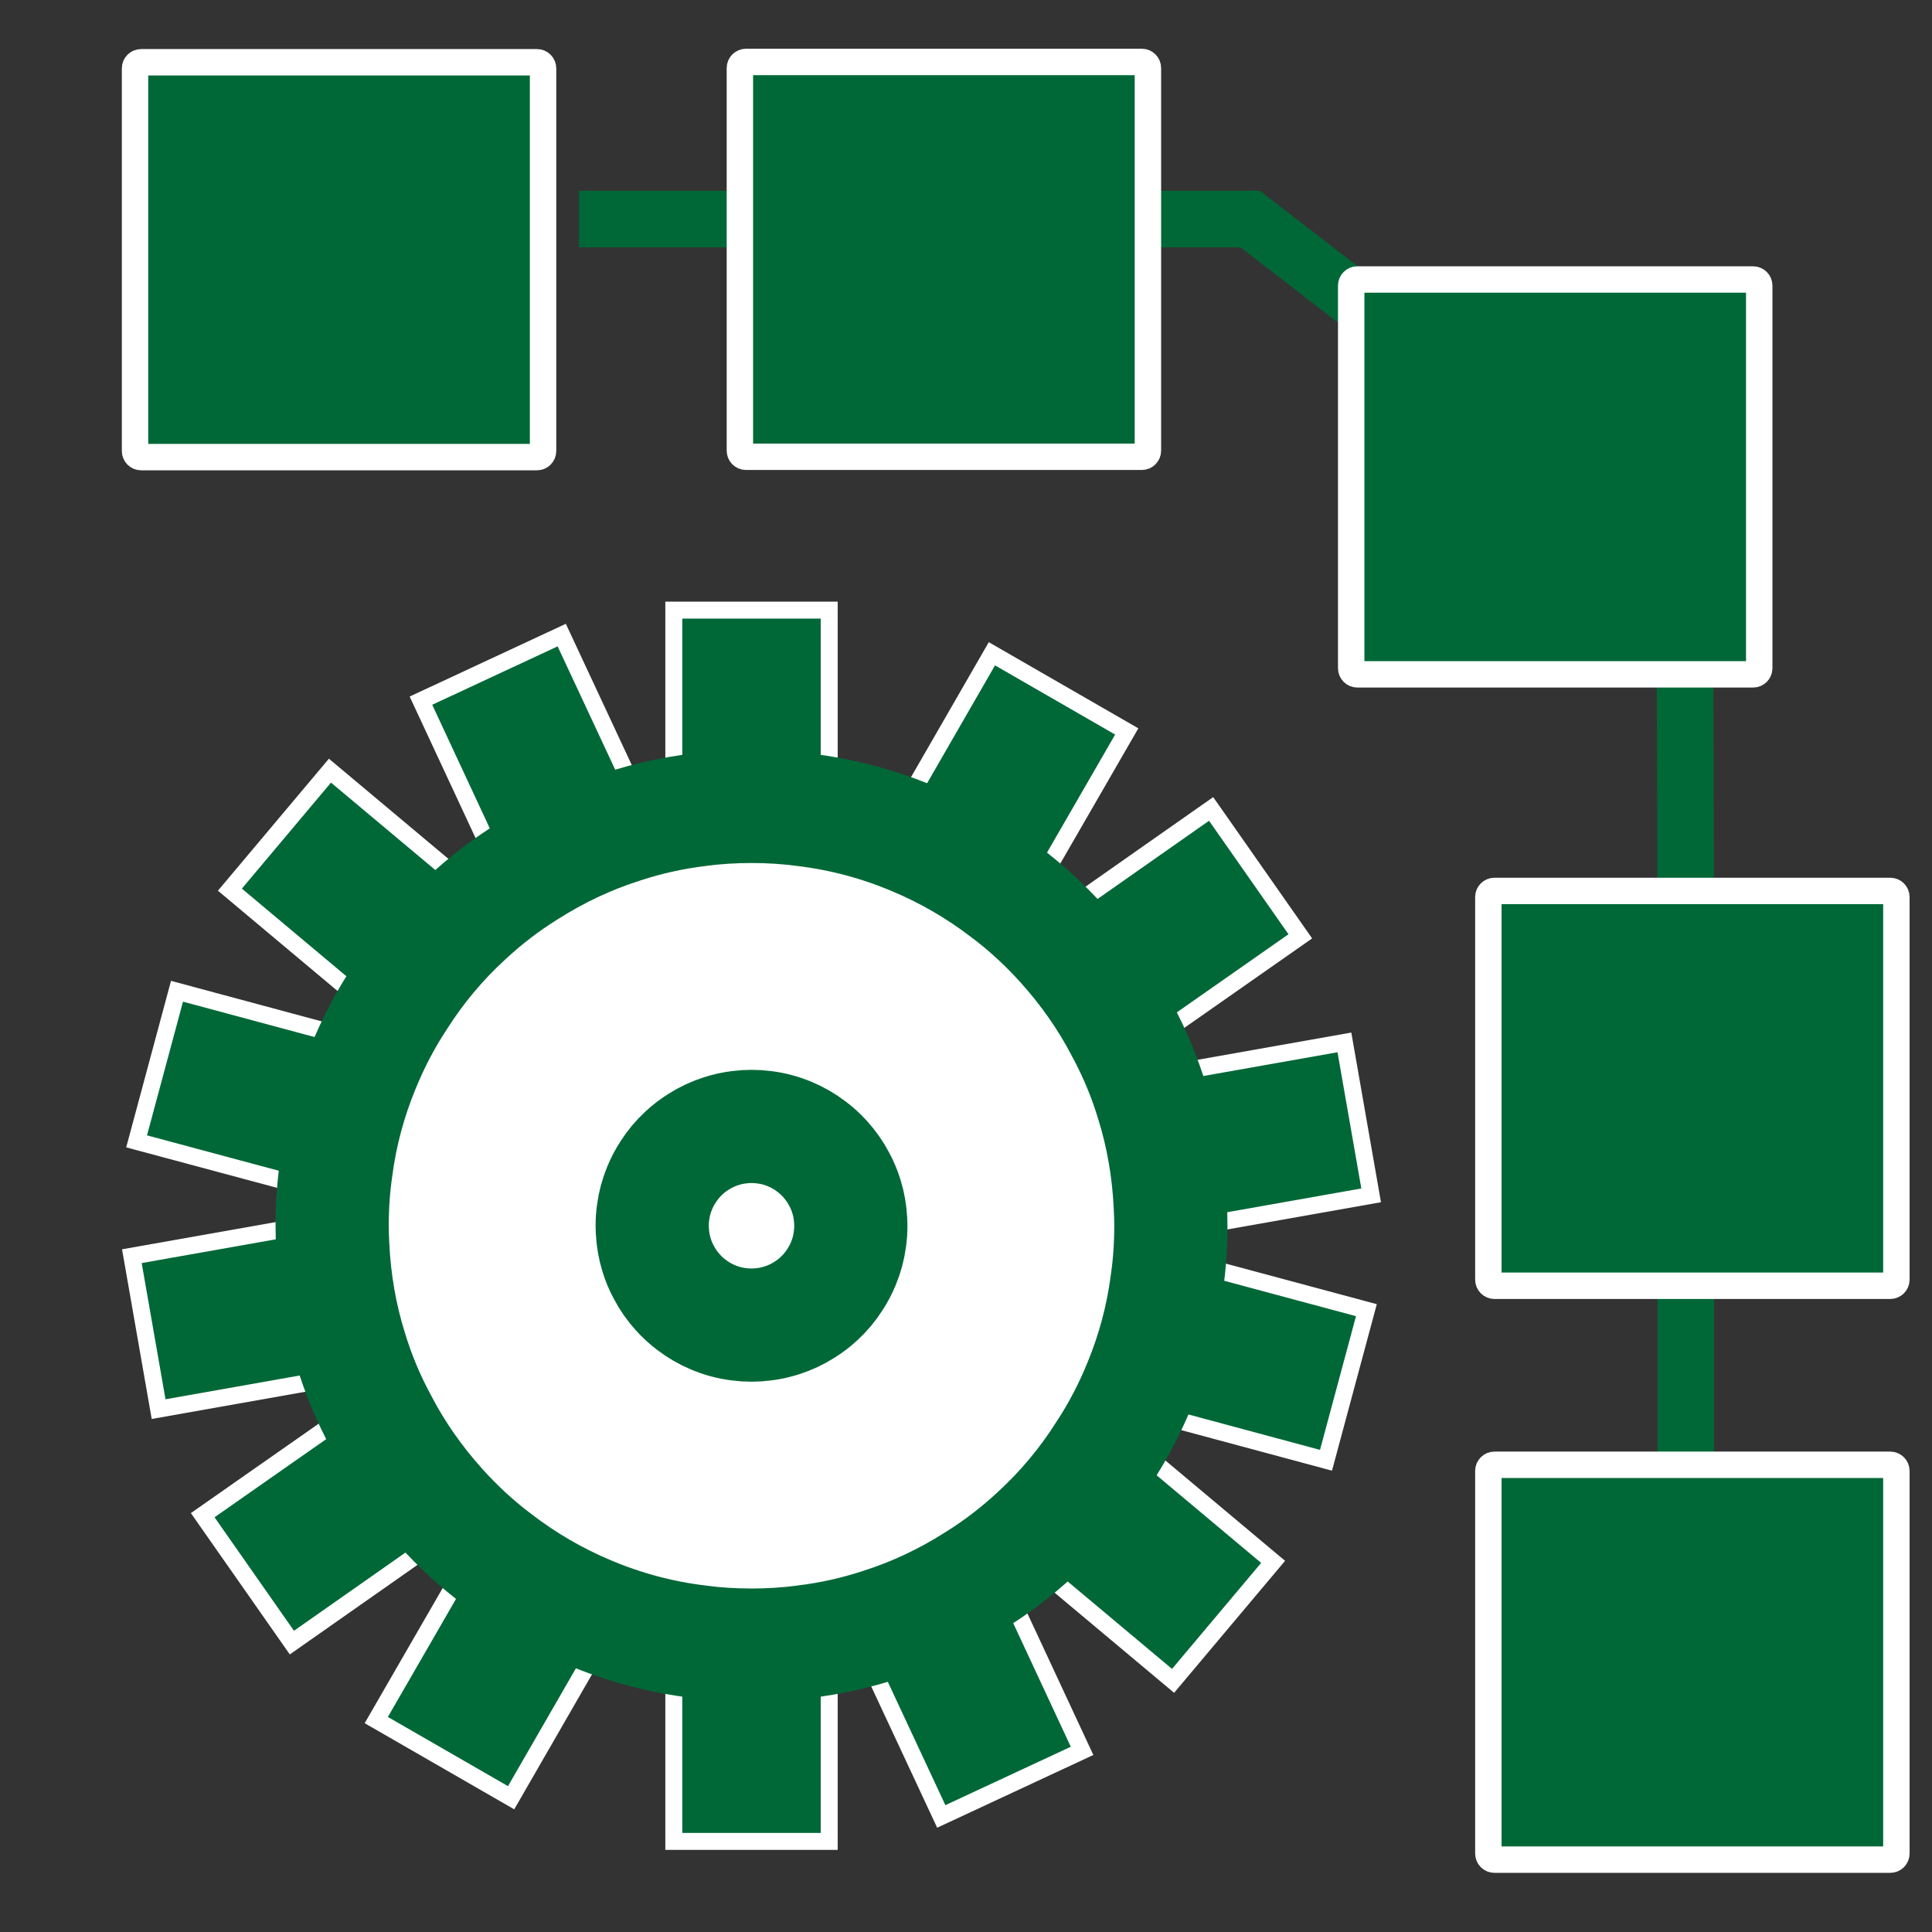 <?xml version="1.0" encoding="iso-8859-1"?>
<!-- Generator: Adobe Illustrator 23.0.5, SVG Export Plug-In . SVG Version: 6.00 Build 0)  -->
<!DOCTYPE svg PUBLIC "-//W3C//DTD SVG 1.1//EN" "http://www.w3.org/Graphics/SVG/1.1/DTD/svg11.dtd">
<svg version="1.1" id="Capa_1" xmlns:x="http://ns.adobe.com/Extensibility/1.0/" xmlns:i="http://ns.adobe.com/AdobeIllustrator/10.0/" xmlns:graph="http://ns.adobe.com/Graphs/1.0/"
	 xmlns="http://www.w3.org/2000/svg" xmlns:xlink="http://www.w3.org/1999/xlink" x="0px" y="0px" viewBox="-49 141 512 512"
	 style="enable-background:new -49 141 512 512;" xml:space="preserve">
<rect x="-49" y="141" width="512" height="512" fill="#333333" stroke="none"/>
<path style="display:none;fill:#006837;" d="M459.439,206.343H311.954V145.66c0-2.651-2.149-4.8-4.8-4.8H109.645
	c-2.651,0-4.8,2.149-4.8,4.8v60.683H-42.64c-2.651,0-4.8,2.149-4.8,4.8V572.51c0,2.651,2.149,4.8,4.8,4.8h502.079
	c2.651,0,4.8-2.149,4.8-4.8V211.143C464.239,208.492,462.09,206.343,459.439,206.343z M102.523,528.727
	c0,0.969-0.786,1.755-1.755,1.755H29.582c-0.969,0-1.755-0.786-1.755-1.755v-64.333c0-0.969,0.786-1.755,1.755-1.755h71.186
	c0.969,0,1.755,0.786,1.755,1.755V528.727z M102.523,429.361c0,0.969-0.786,1.755-1.755,1.755H29.582
	c-0.969,0-1.755-0.786-1.755-1.755v-64.333c0-0.969,0.786-1.755,1.755-1.755h71.186c0.969,0,1.755,0.786,1.755,1.755V429.361z
	 M245.747,528.727c0,0.969-0.786,1.755-1.755,1.755h-71.186c-0.969,0-1.755-0.786-1.755-1.755v-64.333
	c0-0.969,0.786-1.755,1.755-1.755h71.186c0.969,0,1.755,0.786,1.755,1.755V528.727z M245.747,429.361
	c0,0.969-0.786,1.755-1.755,1.755h-71.186c-0.969,0-1.755-0.786-1.755-1.755v-64.333c0-0.969,0.786-1.755,1.755-1.755h71.186
	c0.969,0,1.755,0.786,1.755,1.755V429.361z M251.648,277.765h-28.02v28.02c0,8.41-6.819,15.229-15.229,15.229
	s-15.229-6.818-15.229-15.229v-28.02h-28.02c-8.411,0-15.229-6.818-15.229-15.229c0-8.41,6.818-15.229,15.229-15.229h28.02v-28.02
	c0-8.41,6.819-15.229,15.229-15.229s15.229,6.818,15.229,15.229v28.02h28.02c8.412,0,15.229,6.818,15.229,15.229
	C266.877,270.946,260.06,277.765,251.648,277.765z M388.972,528.727c0,0.969-0.786,1.755-1.755,1.755h-71.186
	c-0.969,0-1.755-0.786-1.755-1.755v-64.333c0-0.969,0.786-1.755,1.755-1.755h71.186c0.969,0,1.755,0.786,1.755,1.755V528.727z
	 M388.972,429.361c0,0.969-0.786,1.755-1.755,1.755h-71.186c-0.969,0-1.755-0.786-1.755-1.755v-64.333
	c0-0.969,0.786-1.755,1.755-1.755h71.186c0.969,0,1.755,0.786,1.755,1.755V429.361z"/>
<g style="display:none;">
	<g style="display:inline;">
		<path style="fill:#0C0146;" d="M591.458,263.67c3.24,0,6.479-1.342,8.815-4.025c4.06-4.663,3.554-11.764-0.818-16.135
			l-24.678-24.677c-3.538-3.538-3.538-9.275,0-12.813l24.648-24.648c4.392-4.392,4.911-11.542,0.81-16.208
			c-4.494-5.113-12.288-5.301-17.025-0.566l-41.422,41.422c-3.538,3.538-3.538,9.275,0,12.813l41.422,41.421
			C585.488,262.531,588.473,263.67,591.458,263.67z"/>
	</g>
	<g style="display:inline;">
		<circle style="fill:#FFFFFF;" cx="598.997" cy="164.963" r="13.695"/>
		<g>
			<path style="fill:#0C0146;" d="M598.997,153.267c6.449,0,11.695,5.246,11.695,11.695s-5.247,11.695-11.695,11.695
				c-6.449,0-11.695-5.247-11.695-11.695S592.548,153.267,598.997,153.267 M598.997,149.267c-8.668,0-15.695,7.027-15.695,15.695
				c0,8.668,7.027,15.695,15.695,15.695c8.668,0,15.695-7.027,15.695-15.695C614.692,156.294,607.665,149.267,598.997,149.267
				L598.997,149.267z"/>
		</g>
	</g>
	<polyline style="display:inline;fill:none;stroke:#FFFFFF;stroke-width:3;stroke-miterlimit:10;" points="543.459,220.506 
		551.459,212.506 587.899,176.056 598.999,164.966 	"/>
	<g style="display:inline;">
		<g>
			<path style="fill:#006837;" d="M608.222,202.89c-3.24,0-6.479,1.342-8.815,4.025c-4.06,4.663-3.554,11.764,0.818,16.135
				l24.678,24.677c3.538,3.538,3.538,9.275,0,12.813l-24.648,24.648c-4.392,4.392-4.911,11.542-0.81,16.208
				c4.494,5.113,12.288,5.301,17.025,0.566l41.422-41.422c3.538-3.538,3.538-9.275,0-12.813l-41.422-41.421
				C614.192,204.029,611.207,202.89,608.222,202.89z"/>
		</g>
		<g>
			<circle style="fill:#FFFFFF;" cx="600.683" cy="301.598" r="13.695"/>
			<g>
				<path style="fill:#006837;" d="M600.683,289.902c6.449,0,11.695,5.247,11.695,11.695c0,6.449-5.247,11.695-11.695,11.695
					c-6.449,0-11.695-5.247-11.695-11.695C588.988,295.148,594.234,289.902,600.683,289.902 M600.683,285.902
					c-8.668,0-15.695,7.027-15.695,15.695c0,8.668,7.027,15.695,15.695,15.695c8.668,0,15.695-7.027,15.695-15.695
					C616.378,292.929,609.351,285.902,600.683,285.902L600.683,285.902z"/>
			</g>
		</g>
		<polyline style="fill:none;stroke:#FFFFFF;stroke-width:3;stroke-miterlimit:10;" points="656.219,246.056 647.969,254.316 
			611.779,290.496 600.679,301.596 		"/>
		<polyline style="fill:none;stroke:#FFFFFF;stroke-width:3;stroke-miterlimit:10;" points="599.969,206.316 647.969,254.316 
			656.039,262.386 		"/>
	</g>
	<polyline style="display:inline;fill:none;stroke:#FFFFFF;stroke-width:3;stroke-miterlimit:10;" points="599.449,260.496 
		551.459,212.506 543.379,204.426 	"/>
</g>
<g style="display:none;">
	<path style="display:inline;fill:#006837;" d="M457.623,579.158H44.033c-2.651,0-4.8-2.149-4.8-4.8V146.64
		c0-2.651,2.149-4.8,4.8-4.8h413.589c2.651,0,4.8,2.149,4.8,4.8v427.718C462.423,577.009,460.274,579.158,457.623,579.158z"/>
	<g style="display:inline;">
		<path style="fill:#006837;" d="M-43.36,648.091c-8.161,0-14.8-6.639-14.8-14.8V213.84c0-8.161,6.64-14.8,14.8-14.8h405.589
			c8.16,0,14.8,6.639,14.8,14.8v419.451c0,8.161-6.64,14.8-14.8,14.8H-43.36z"/>
		<path style="fill:#FFFFFF;" d="M362.229,209.04c2.651,0,4.8,2.149,4.8,4.8v419.451c0,2.651-2.149,4.8-4.8,4.8H-43.36
			c-2.651,0-4.8-2.149-4.8-4.8V213.84c0-2.651,2.149-4.8,4.8-4.8H362.229 M362.229,189.04H-43.36c-13.675,0-24.8,11.125-24.8,24.8
			v419.451c0,13.675,11.125,24.8,24.8,24.8h405.589c13.675,0,24.8-11.125,24.8-24.8V213.84
			C387.029,200.165,375.904,189.04,362.229,189.04L362.229,189.04z"/>
	</g>
	<g style="display:inline;">
		<g>
			<polygon style="fill:#FFFFFF;stroke:#333333;stroke-width:0.5;stroke-miterlimit:10;" points="208.88,524.303 208.88,473.089 
				254.27,427.699 208.88,382.308 208.88,331.095 305.45,427.665 305.417,427.699 305.45,427.733 			"/>
			<polygon style="fill:#FFFFFF;stroke:#333333;stroke-width:0.5;stroke-miterlimit:10;" points="101.989,524.303 101.989,473.089 
				56.599,427.699 101.989,382.308 101.989,331.095 5.419,427.665 5.453,427.699 5.419,427.733 			"/>
		</g>
		
			<rect x="137.328" y="287.305" transform="matrix(0.976 0.217 -0.217 0.976 96.709 -23.563)" style="fill:#FFFFFF;stroke:#333333;stroke-width:0.5;stroke-miterlimit:10;" width="36.213" height="280.789"/>
	</g>
</g>
<g style="display:none;">
	
		<ellipse style="display:inline;fill:#006837;stroke:#FFFFFF;stroke-width:21;stroke-miterlimit:10;" cx="202.562" cy="522.966" rx="263.15" ry="91.394"/>
	
		<ellipse style="display:inline;fill:#006837;stroke:#FFFFFF;stroke-width:21;stroke-miterlimit:10;" cx="202.562" cy="442.603" rx="263.15" ry="91.394"/>
	
		<ellipse style="display:inline;fill:#006837;stroke:#FFFFFF;stroke-width:21;stroke-miterlimit:10;" cx="206.726" cy="362.24" rx="263.15" ry="91.394"/>
	<g style="display:inline;">
		<g>
			<path style="fill:#006837;" d="M252.693,251.657c7.814-2.026,16.112-3.087,24.601-3.087c10.517,0,20.648,1.641,30.199,4.728
				c13.12-8.587,21.708-23.348,21.708-40.135c0-26.435-21.514-47.949-47.951-47.949c-26.435,0-47.949,21.514-47.949,47.949
				C233.301,228.985,240.922,242.974,252.693,251.657z"/>
			<path style="fill:#006837;" d="M308.65,264.006c-2.122-0.869-4.341-1.641-6.56-2.315c-2.895-0.772-5.885-1.544-8.972-2.026
				c-5.114-0.965-10.42-1.447-15.824-1.447c-3.665,0-7.236,0.193-10.804,0.675c-2.991,0.386-5.886,0.869-8.781,1.544
				c-2.315,0.482-4.631,1.061-6.85,1.737c-36.179,11.384-62.518,45.152-62.518,84.997h177.905
				C366.247,309.255,342.321,276.645,308.65,264.006z"/>
		</g>
		<g>
			<path style="fill:#006837;" d="M111.555,251.657c7.814-2.026,16.112-3.087,24.601-3.087c10.517,0,20.648,1.641,30.199,4.728
				c13.12-8.587,21.708-23.348,21.708-40.135c0-26.435-21.514-47.949-47.951-47.949c-26.435,0-47.949,21.514-47.949,47.949
				C92.163,228.985,99.784,242.974,111.555,251.657z"/>
			<path style="fill:#006837;" d="M167.512,264.006c-2.122-0.869-4.341-1.641-6.56-2.315c-2.895-0.772-5.885-1.544-8.972-2.026
				c-5.114-0.965-10.42-1.447-15.824-1.447c-3.665,0-7.236,0.193-10.804,0.675c-2.991,0.386-5.886,0.869-8.781,1.544
				c-2.315,0.482-4.631,1.061-6.85,1.737c-36.179,11.384-62.518,45.152-62.518,84.997h177.905
				C225.109,309.255,201.183,276.645,167.512,264.006z"/>
		</g>
		<g>
			<path style="fill:#006837;stroke:#FFFFFF;stroke-width:7;stroke-miterlimit:10;" d="M178.697,239.519
				c8.903-2.308,18.357-3.518,28.029-3.518c11.982,0,23.525,1.869,34.407,5.387c14.948-9.783,24.732-26.601,24.732-45.727
				c0-30.118-24.512-54.63-54.632-54.63c-30.118,0-54.63,24.512-54.63,54.63C156.602,213.688,165.285,229.626,178.697,239.519z"/>
			<path style="fill:#FFFFFF;stroke:#FFFFFF;stroke-width:0.5;stroke-miterlimit:10;" d="M242.45,253.589
				c-2.418-0.99-4.946-1.869-7.474-2.638c-3.298-0.88-6.705-1.759-10.222-2.309c-5.826-1.099-11.872-1.649-18.029-1.649
				c-4.176,0-8.244,0.22-12.31,0.77c-3.408,0.44-6.706,0.99-10.005,1.759c-2.638,0.549-5.276,1.209-7.804,1.978
				c-41.22,12.971-71.228,51.443-71.228,96.84h202.693C308.072,305.142,280.812,267.989,242.45,253.589z"/>
		</g>
	</g>
</g>
<g style="display:none;">
	<polygon style="display:inline;fill:#006837;" points="461.57,297.884 444.484,280.798 377.99,347.293 40.701,347.293 
		-28.643,277.948 -45.73,295.034 30.693,371.457 32.04,370.109 32.04,371.457 387.907,371.457 387.907,371.365 387.998,371.457 	"/>
	<path style="display:inline;fill:#006837;" d="M463.321,275.895l0.304-0.579L207.893,141l-0.024,0.042l-0.009-0.019
		L-47.826,275.316l0.304,0.579h-0.638v228.228c0,39.031,31.749,70.78,70.78,70.78h370.587c39.031,0,70.792-31.749,70.792-70.78
		V275.895H463.321z M393.208,550.495H22.62c-25.576,0-46.373-20.809-46.373-46.373V289.966l231.651-121.668l231.693,121.691v214.134
		C439.592,529.687,418.783,550.495,393.208,550.495z"/>
	<polygon style="display:inline;fill:#006837;" points="331.386,441.692 277.58,387.885 277.58,415.733 277.58,416.419 
		277.58,422.922 187.389,422.922 187.389,459.195 138.26,459.195 138.26,424.157 84.454,477.966 84.47,477.984 84.454,478.003 
		138.26,531.81 138.26,503.962 138.26,503.276 138.26,496.774 228.451,496.774 228.451,460.5 277.58,460.5 277.58,495.539 
		331.386,441.73 331.37,441.711 	"/>
</g>
<g style="display:none;">
	<path style="display:inline;fill:#006837;" d="M58.782,142.366l-75.145,16.855c-19.257,4.319-32.744,21.588-32.265,41.318
		c2.516,103.586,44.583,409.011,449.706,447.992c20.455,1.968,39.266-11.627,44.026-31.617l16.594-69.697
		c4.592-19.285-5.165-39.113-23.246-47.241l-84.807-38.124c-15.898-7.147-34.571-3.545-46.669,9.002l-25.368,26.308
		c-14.599,15.14-38.167,16.913-54.862,4.121c-35.405-27.13-94.05-75.988-129.032-126.17c-11.384-16.331-9.822-38.354,4.011-52.671
		c9.77-10.112,21.219-21.862,30.722-31.59c11.803-12.083,15.065-30.128,8.232-45.576l-35.081-79.314
		C97.623,147.932,78.018,138.051,58.782,142.366z"/>
	<g style="display:inline;">
		<g>
			<path style="fill:#006837;" d="M210.394,156.218c66.343-26.288,144.891-12.517,198.403,40.994
				c53.513,53.513,66.97,131.904,40.682,198.091l-21.592-2.973c26.052-59.537,14.709-131.591-33.954-180.254
				c-48.662-48.662-120.871-60.161-180.644-34.189L210.394,156.218z"/>
		</g>
		<g>
			<path style="fill:#006837;" d="M219.939,226.786c43.655-13.769,93.334-3.207,127.913,31.372
				c34.424,34.424,44.908,84.025,31.217,127.602l-21.28-2.817c13.065-37.005,4.85-80.113-24.88-109.842
				c-29.807-29.807-73.149-38.099-110.154-24.878L219.939,226.786z"/>
		</g>
		<g>
			<path style="fill:#006837;" d="M228.779,292.738c22.609-4.147,46.784,2.659,64.308,20.184
				c17.369,17.369,24.097,41.465,20.029,63.997l-20.811-2.816c3.129-16.274-1.643-33.72-14.161-46.238
				c-12.673-12.673-30.276-17.446-46.471-14.238L228.779,292.738z"/>
		</g>
	</g>
	
		<circle style="display:inline;fill:#FFFFFF;stroke:#006837;stroke-width:33;stroke-miterlimit:10;" cx="96.042" cy="507.817" r="112.405"/>
	<g style="display:inline;">
		<path style="fill:#006837;" d="M77.472,457.925c0,5.489-4.183,9.934-10.718,9.934c-6.274,0-10.457-4.444-10.326-9.934
			c-0.131-5.751,4.052-10.064,10.457-10.064S77.341,452.174,77.472,457.925z M56.951,539.616V475.7h19.867v63.916H56.951z"/>
		<path style="fill:#006837;" d="M92.762,497.137c0-8.365-0.261-15.555-0.523-21.437h17.253l0.915,8.889h0.261
			c4.706-6.797,12.025-10.326,21.305-10.326c13.986,0,26.534,12.156,26.534,32.546c0,23.266-14.77,34.245-29.017,34.245
			c-7.711,0-13.724-3.137-16.6-7.319h-0.262v31.762H92.762V497.137z M112.629,512.168c0,1.568,0.131,3.006,0.393,4.183
			c1.307,5.358,5.881,9.411,11.633,9.411c8.626,0,13.724-7.189,13.724-18.038c0-10.195-4.575-17.906-13.463-17.906
			c-5.621,0-10.587,4.183-11.894,10.063c-0.262,1.046-0.393,2.354-0.393,3.529V512.168z"/>
	</g>
</g>
<g style="display:none;">
	<path style="display:inline;fill:#006837;" d="M-20.313,596.421V165.579c0-2.651,2.149-4.8,4.8-4.8h445.546
		c2.651,0,4.8,2.149,4.8,4.8v430.842c0,2.651-2.149,4.8-4.8,4.8H-15.513C-18.164,601.221-20.313,599.072-20.313,596.421z"/>
	<g style="display:inline;">
		<path style="fill:#006837;stroke:#FFFFFF;stroke-width:10;stroke-miterlimit:10;" d="M388.709,212.007v-74.616
			c0-0.894,0.724-1.618,1.618-1.618h77.215c0.894,0,1.618,0.724,1.618,1.618v74.616c0,0.894-0.724,1.618-1.618,1.618h-77.215
			C389.433,213.625,388.709,212.9,388.709,212.007z"/>
		<path style="fill:#006837;stroke:#FFFFFF;stroke-width:10;stroke-miterlimit:10;" d="M-54.64,212.007v-74.616
			c0-0.894,0.724-1.618,1.618-1.618h77.215c0.894,0,1.618,0.724,1.618,1.618v74.616c0,0.894-0.724,1.618-1.618,1.618h-77.215
			C-53.916,213.625-54.64,212.9-54.64,212.007z"/>
		<path style="fill:#006837;stroke:#FFFFFF;stroke-width:10;stroke-miterlimit:10;" d="M388.709,624.609v-74.616
			c0-0.894,0.724-1.618,1.618-1.618h77.215c0.894,0,1.618,0.724,1.618,1.618v74.616c0,0.894-0.724,1.618-1.618,1.618h-77.215
			C389.433,626.227,388.709,625.502,388.709,624.609z"/>
		<path style="fill:#006837;stroke:#FFFFFF;stroke-width:10;stroke-miterlimit:10;" d="M-54.64,624.609v-74.616
			c0-0.894,0.724-1.618,1.618-1.618h77.215c0.894,0,1.618,0.724,1.618,1.618v74.616c0,0.894-0.724,1.618-1.618,1.618h-77.215
			C-53.916,626.227-54.64,625.502-54.64,624.609z"/>
	</g>
	<path style="display:inline;fill:#006837;stroke:#FFFFFF;stroke-width:10;stroke-miterlimit:10;" d="M59.29,402.13V260.81
		c0-0.894,0.724-1.618,1.618-1.618h146.146c0.894,0,1.618,0.724,1.618,1.618v141.32c0,0.894-0.724,1.618-1.618,1.618H60.908
		C60.014,403.748,59.29,403.024,59.29,402.13z"/>
	<path style="display:inline;fill:#006837;stroke:#FFFFFF;stroke-width:10;stroke-miterlimit:10;" d="M181.036,517.308v-141.32
		c0-0.894,0.724-1.618,1.618-1.618H328.8c0.894,0,1.618,0.724,1.618,1.618v141.32c0,0.894-0.724,1.618-1.618,1.618H182.654
		C181.761,518.927,181.036,518.202,181.036,517.308z"/>
	<path style="display:inline;fill:#006837;stroke:#FFFFFF;stroke-width:10;stroke-miterlimit:10;" d="M181.783,253.495h141.32
		c0.894,0,1.618,0.724,1.618,1.618v146.146c0,0.894-0.724,1.618-1.618,1.618h-141.32c-0.894,0-1.618-0.724-1.618-1.618V255.113
		C180.165,254.219,180.889,253.495,181.783,253.495z"/>
	<path style="display:inline;fill:#006837;stroke:#FFFFFF;stroke-width:10;stroke-miterlimit:10;" d="M66.605,375.242h141.32
		c0.894,0,1.618,0.724,1.618,1.618v146.146c0,0.894-0.724,1.618-1.618,1.618H66.605c-0.894,0-1.618-0.724-1.618-1.618V376.86
		C64.987,375.966,65.711,375.242,66.605,375.242z"/>
</g>
<g style="display:none;">
	<g style="display:inline;">
		<path style="fill:#006837;stroke:#FFFFFF;stroke-width:6;stroke-miterlimit:10;" d="M214.566,424.724v42.331
			c0,4.252-3.447,7.699-7.699,7.699h-66.651c-4.252,0-7.699-3.447-7.699-7.699v-42.331h8.671l26.576,26.575
			c3.007,3.007,7.881,3.006,10.888,0l26.574-26.575H214.566z"/>
		<polygon style="fill:#006837;stroke:#FFFFFF;stroke-width:6;stroke-miterlimit:10;" points="205.56,424.724 173.543,456.743 
			141.522,424.724 		"/>
	</g>
	<g style="display:inline;">
		<path style="fill:#006837;stroke:#333333;stroke-width:0.75;stroke-linecap:round;stroke-miterlimit:10;" d="M278.948,482.62
			v33.156c0,8.924,0,27.504,7.288,34.792c6.993,6.993,24.211,6.993,34.497,6.993h84.708v93.591h-20.816v-72.775h-63.892
			c-14.382,0-36.123,0-49.215-13.091c-13.386-13.386-13.386-36.885-13.386-49.509l-0.174-40.434l8.899-0.468"/>
		<path style="fill:#006837;stroke:#333333;stroke-width:0.75;stroke-linecap:round;stroke-miterlimit:10;" d="M266.045,421.661
			l-12.832,0.165l-0.031-54.652h-10.977c-11.577,0.122-27.616,0.091-37.089-10.266c-12.695-13.844-10.693-37.922-3.466-54.439
			l68.902-161.64l19.149,8.172l-68.943,161.731c-4.645,10.601-6.048,25.837-0.295,32.108c3.283,3.578,15.287,3.496,21.68,3.517
			h31.854v62.731"/>
	</g>
	<circle style="display:inline;fill:#006837;" cx="340.924" cy="227.316" r="22.78"/>
	<path style="display:inline;fill:none;stroke:#006837;stroke-width:14;stroke-miterlimit:10;" d="M262.161,414.91
		c18.521,0,33.535,15.014,33.535,33.535c0,18.521-15.014,33.535-33.535,33.535"/>
	<g style="display:inline;">
		<path style="fill:#006837;stroke:#FFFFFF;stroke-width:6;stroke-miterlimit:10;" d="M39.017,488.845l29.932,29.932
			c3.007,3.007,3.007,7.881,0,10.888L21.82,576.794c-3.007,3.007-7.881,3.007-10.888,0L-19,546.862l6.131-6.131l37.584-0.001
			c4.252,0,7.699-3.447,7.699-7.699l-0.001-37.582L39.017,488.845z"/>
		<polygon style="fill:#006837;stroke:#FFFFFF;stroke-width:6;stroke-miterlimit:10;" points="32.649,495.213 32.65,540.493 
			-12.632,540.494 		"/>
	</g>
	<g style="display:inline;">
		<path style="fill:#006837;stroke:#FFFFFF;stroke-width:6;stroke-miterlimit:10;" d="M206.793,559.686l-26.914,32.673
			c-2.703,3.282-7.555,3.751-10.837,1.047l-51.445-42.377c-3.282-2.703-3.751-7.555-1.047-10.837l26.914-32.673l6.693,5.513
			l3.617,37.409c0.409,4.232,4.172,7.331,8.404,6.922l37.408-3.616L206.793,559.686z"/>
		<polygon style="fill:#006837;stroke:#FFFFFF;stroke-width:6;stroke-miterlimit:10;" points="199.842,553.961 154.772,558.318 
			150.414,513.245 		"/>
	</g>
	<g style="display:inline;">
		<path style="fill:#006837;stroke:#FFFFFF;stroke-width:6;stroke-miterlimit:10;" d="M93.17,432.286l-26.914,32.673
			c-2.703,3.282-7.555,3.751-10.837,1.047L3.974,423.63c-3.282-2.703-3.751-7.555-1.047-10.837L29.84,380.12l6.693,5.513
			l3.617,37.409c0.409,4.232,4.172,7.331,8.404,6.922l37.408-3.616L93.17,432.286z"/>
		<polygon style="fill:#006837;stroke:#FFFFFF;stroke-width:6;stroke-miterlimit:10;" points="86.219,426.56 41.148,430.918 
			36.791,385.845 		"/>
	</g>
</g>
<g>
	<polyline style="fill:none;stroke:#006837;stroke-width:15;stroke-miterlimit:10;" points="104.444,199.06 282.337,199.06 
		397.444,288.007 397.76,383.76 397.76,600.24 	"/>
	<path style="fill:#006837;stroke:#FFFFFF;stroke-width:7;stroke-miterlimit:10;" d="M-13.214,260.521V159.12
		c0-0.894,0.724-1.618,1.618-1.618H93.299c0.894,0,1.618,0.724,1.618,1.618v101.401c0,0.894-0.724,1.618-1.618,1.618H-11.596
		C-12.489,262.139-13.214,261.415-13.214,260.521z"/>
	<path style="fill:#006837;stroke:#FFFFFF;stroke-width:7;stroke-miterlimit:10;" d="M147.078,260.433V159.032
		c0-0.894,0.724-1.618,1.618-1.618h104.895c0.894,0,1.618,0.724,1.618,1.618v101.401c0,0.894-0.724,1.618-1.618,1.618H148.696
		C147.803,262.051,147.078,261.327,147.078,260.433z"/>
	<path style="fill:#006837;stroke:#FFFFFF;stroke-width:7;stroke-miterlimit:10;" d="M345.429,632.208V530.807
		c0-0.894,0.724-1.618,1.618-1.618h104.895c0.894,0,1.618,0.724,1.618,1.618v101.401c0,0.894-0.724,1.618-1.618,1.618H347.047
		C346.154,633.826,345.429,633.102,345.429,632.208z"/>
	<path style="fill:#006837;stroke:#FFFFFF;stroke-width:7;stroke-miterlimit:10;" d="M309.082,318.091V216.69
		c0-0.894,0.724-1.618,1.618-1.618h104.895c0.894,0,1.618,0.724,1.618,1.618v101.401c0,0.894-0.724,1.618-1.618,1.618H310.7
		C309.807,319.709,309.082,318.985,309.082,318.091z"/>
	<path style="fill:#006837;stroke:#FFFFFF;stroke-width:7;stroke-miterlimit:10;" d="M345.429,480.125V378.724
		c0-0.894,0.724-1.618,1.618-1.618h104.895c0.894,0,1.618,0.724,1.618,1.618v101.401c0,0.894-0.724,1.618-1.618,1.618H347.047
		C346.154,481.743,345.429,481.019,345.429,480.125z"/>
	<g>
		<g>
			<path style="fill:#006837;stroke:#FFFFFF;stroke-width:14;stroke-miterlimit:10;" d="M165.997,307.44v32.694
				c-5.195-0.697-10.455-1.014-15.84-1.014c-5.385,0-10.645,0.317-15.84,1.014V307.44H165.997z"/>
			<path style="fill:#006837;stroke:#FFFFFF;stroke-width:14;stroke-miterlimit:10;" d="M150.157,592.56
				c5.385,0,10.645-0.317,15.84-1.014v32.694h-31.68v-32.694C139.512,592.243,144.772,592.56,150.157,592.56z"/>
			<path style="fill:#006837;stroke:#FFFFFF;stroke-width:14;stroke-miterlimit:10;" d="M97.568,315.613l13.813,29.589
				c-10.202,3.231-19.832,7.794-28.702,13.433l-13.812-29.653L97.568,315.613z"/>
			<path style="fill:#006837;stroke:#FFFFFF;stroke-width:14;stroke-miterlimit:10;" d="M231.448,602.697l-28.702,13.369
				l-13.812-29.589c10.201-3.231,19.832-7.793,28.702-13.432L231.448,602.697z"/>
			<path style="fill:#006837;stroke:#FFFFFF;stroke-width:14;stroke-miterlimit:10;" d="M39.023,351.918l25.028,20.973
				c-7.793,7.159-14.637,15.333-20.339,24.33l-25.09-21.036L39.023,351.918z"/>
			<path style="fill:#006837;stroke:#FFFFFF;stroke-width:14;stroke-miterlimit:10;" d="M281.692,555.494l-20.402,24.267
				l-25.027-20.972c7.793-7.16,14.637-15.333,20.338-24.33L281.692,555.494z"/>
			<path style="fill:#006837;stroke:#FFFFFF;stroke-width:14;stroke-miterlimit:10;" d="M1.261,409.513l31.553,8.49
				c-3.992,9.694-6.779,19.895-8.173,30.603l-31.617-8.49L1.261,409.513z"/>
			<path style="fill:#006837;stroke:#FFFFFF;stroke-width:14;stroke-miterlimit:10;" d="M307.289,491.564l-8.236,30.603
				l-31.554-8.49c3.992-9.694,6.78-19.895,8.174-30.603L307.289,491.564z"/>
			<path style="fill:#006837;stroke:#FFFFFF;stroke-width:14;stroke-miterlimit:10;" d="M23.627,472.049
				c0.507,10.771,2.345,21.226,5.45,31.173l-32.187,5.703l-5.449-31.173L23.627,472.049z"/>
			<path style="fill:#006837;stroke:#FFFFFF;stroke-width:14;stroke-miterlimit:10;" d="M308.873,453.928l-32.187,5.702
				c-0.507-10.771-2.344-21.225-5.449-31.173l32.187-5.702L308.873,453.928z"/>
			<path style="fill:#006837;stroke:#FFFFFF;stroke-width:14;stroke-miterlimit:10;" d="M38.136,524.955
				c4.879,9.441,11.025,18.121,18.122,25.977l-26.739,18.755l-18.184-25.978L38.136,524.955z"/>
			<path style="fill:#006837;stroke:#FFFFFF;stroke-width:14;stroke-miterlimit:10;" d="M288.979,387.97l-26.801,18.755
				c-4.879-9.441-11.025-18.121-18.122-25.977l26.738-18.755L288.979,387.97z"/>
			<path style="fill:#006837;stroke:#FFFFFF;stroke-width:14;stroke-miterlimit:10;" d="M73.555,566.772
				c8.363,6.399,17.614,11.785,27.435,15.903l-16.283,28.258l-27.499-15.84L73.555,566.772z"/>
			<path style="fill:#006837;stroke:#FFFFFF;stroke-width:14;stroke-miterlimit:10;" d="M243.107,336.585l-16.347,28.322
				c-8.364-6.399-17.614-11.785-27.435-15.903l16.284-28.259L243.107,336.585z"/>
		</g>
		<g>
			<path style="fill:#006837;stroke:#006837;stroke-width:5;stroke-miterlimit:10;" d="M165.997,307.44v32.694
				c-5.195-0.697-10.455-1.014-15.84-1.014c-5.385,0-10.645,0.317-15.84,1.014V307.44H165.997z"/>
			<path style="fill:#006837;stroke:#006837;stroke-width:5;stroke-miterlimit:10;" d="M150.157,592.56
				c5.385,0,10.645-0.317,15.84-1.014v32.694h-31.68v-32.694C139.512,592.243,144.772,592.56,150.157,592.56z"/>
			<path style="fill:#006837;stroke:#006837;stroke-width:5;stroke-miterlimit:10;" d="M97.568,315.613l13.813,29.589
				c-10.202,3.231-19.832,7.794-28.702,13.433l-13.812-29.653L97.568,315.613z"/>
			<path style="fill:#006837;stroke:#006837;stroke-width:5;stroke-miterlimit:10;" d="M231.448,602.697l-28.702,13.369
				l-13.812-29.589c10.201-3.231,19.832-7.793,28.702-13.432L231.448,602.697z"/>
			<path style="fill:#006837;stroke:#006837;stroke-width:5;stroke-miterlimit:10;" d="M39.023,351.918l25.028,20.973
				c-7.793,7.159-14.637,15.333-20.339,24.33l-25.09-21.036L39.023,351.918z"/>
			<path style="fill:#006837;stroke:#006837;stroke-width:5;stroke-miterlimit:10;" d="M281.692,555.494l-20.402,24.267
				l-25.027-20.972c7.793-7.16,14.637-15.333,20.338-24.33L281.692,555.494z"/>
			<path style="fill:#006837;stroke:#006837;stroke-width:5;stroke-miterlimit:10;" d="M1.261,409.513l31.553,8.49
				c-3.992,9.694-6.779,19.895-8.173,30.603l-31.617-8.49L1.261,409.513z"/>
			<path style="fill:#006837;stroke:#006837;stroke-width:5;stroke-miterlimit:10;" d="M307.289,491.564l-8.236,30.603l-31.554-8.49
				c3.992-9.694,6.78-19.895,8.174-30.603L307.289,491.564z"/>
			<path style="fill:#006837;stroke:#006837;stroke-width:5;stroke-miterlimit:10;" d="M23.627,472.049
				c0.507,10.771,2.345,21.226,5.45,31.173l-32.187,5.703l-5.449-31.173L23.627,472.049z"/>
			<path style="fill:#006837;stroke:#006837;stroke-width:5;stroke-miterlimit:10;" d="M308.873,453.928l-32.187,5.702
				c-0.507-10.771-2.344-21.225-5.449-31.173l32.187-5.702L308.873,453.928z"/>
			<path style="fill:#006837;stroke:#006837;stroke-width:5;stroke-miterlimit:10;" d="M38.136,524.955
				c4.879,9.441,11.025,18.121,18.122,25.977l-26.739,18.755l-18.184-25.978L38.136,524.955z"/>
			<path style="fill:#006837;stroke:#006837;stroke-width:5;stroke-miterlimit:10;" d="M288.979,387.97l-26.801,18.755
				c-4.879-9.441-11.025-18.121-18.122-25.977l26.738-18.755L288.979,387.97z"/>
			<path style="fill:#006837;stroke:#006837;stroke-width:5;stroke-miterlimit:10;" d="M73.555,566.772
				c8.363,6.399,17.614,11.785,27.435,15.903l-16.283,28.258l-27.499-15.84L73.555,566.772z"/>
			<path style="fill:#006837;stroke:#006837;stroke-width:5;stroke-miterlimit:10;" d="M243.107,336.585l-16.347,28.322
				c-8.364-6.399-17.614-11.785-27.435-15.903l16.284-28.259L243.107,336.585z"/>
		</g>
		<path style="fill:#FFFFFF;stroke:#006837;stroke-width:30;stroke-miterlimit:10;" d="M261.29,465.84
			c0,5.112-0.333,10.169-1.056,15.114c-1.222,9.391-3.667,18.337-7.168,26.839c-2.611,6.39-5.778,12.502-9.557,18.226
			c-5,7.89-11.002,15.058-17.837,21.337c-5,4.668-10.502,8.891-16.336,12.502c-7.779,4.945-16.226,8.946-25.172,11.78
			c-6.446,2.112-13.169,3.612-20.115,4.445c-4.556,0.611-9.169,0.889-13.892,0.889c-4.723,0-9.335-0.278-13.892-0.889
			c-10.224-1.222-20.059-3.889-29.228-7.779c-8.612-3.612-16.726-8.335-24.06-13.947c-5.501-4.112-10.558-8.78-15.17-13.892
			c-6.224-6.89-11.614-14.503-15.893-22.782c-3.278-6.057-5.945-12.447-7.946-19.06c-2.723-8.724-4.334-17.892-4.779-27.339
			c-0.111-1.834-0.166-3.612-0.166-5.445c0-5.112,0.333-10.169,1.056-15.114c1.222-9.391,3.667-18.337,7.168-26.838
			c2.611-6.39,5.778-12.502,9.557-18.226c5.001-7.89,11.003-15.059,17.837-21.337c5-4.668,10.501-8.891,16.336-12.502
			c7.779-4.945,16.225-8.946,25.172-11.78c6.445-2.111,13.169-3.612,20.115-4.445c4.556-0.611,9.169-0.889,13.892-0.889
			c4.723,0,9.335,0.278,13.892,0.889c10.224,1.223,20.059,3.89,29.227,7.779c8.613,3.612,16.726,8.335,24.061,13.947
			c5.501,4.112,10.558,8.779,15.17,13.892c6.224,6.89,11.614,14.503,15.893,22.782c3.278,6.057,5.945,12.447,7.946,19.059
			c2.723,8.724,4.334,17.893,4.779,27.339C261.234,462.228,261.29,464.006,261.29,465.84z"/>
		<path style="fill:#FFFFFF;stroke:#006837;stroke-width:30;stroke-miterlimit:10;" d="M176.48,465.84
			c0,1.211-0.079,2.409-0.25,3.58c-0.29,2.224-0.869,4.343-1.698,6.357c-0.619,1.514-1.369,2.961-2.264,4.317
			c-1.184,1.869-2.606,3.567-4.225,5.054c-1.184,1.106-2.488,2.106-3.869,2.961c-1.843,1.171-3.843,2.119-5.962,2.79
			c-1.527,0.5-3.119,0.856-4.764,1.053c-1.079,0.145-2.172,0.211-3.29,0.211c-1.119,0-2.211-0.066-3.29-0.211
			c-2.422-0.29-4.751-0.921-6.923-1.843c-2.04-0.856-3.962-1.974-5.699-3.304c-1.303-0.974-2.501-2.08-3.593-3.29
			c-1.474-1.632-2.751-3.435-3.764-5.396c-0.776-1.435-1.408-2.948-1.882-4.514c-0.645-2.066-1.027-4.238-1.132-6.475
			c-0.026-0.434-0.039-0.855-0.039-1.29c0-1.211,0.079-2.409,0.25-3.58c0.29-2.224,0.869-4.343,1.698-6.357
			c0.619-1.514,1.369-2.961,2.264-4.317c1.185-1.869,2.606-3.567,4.225-5.054c1.184-1.106,2.487-2.106,3.869-2.961
			c1.843-1.171,3.843-2.119,5.962-2.79c1.527-0.5,3.119-0.855,4.764-1.053c1.079-0.145,2.172-0.211,3.29-0.211
			c1.119,0,2.211,0.066,3.29,0.211c2.422,0.29,4.751,0.921,6.923,1.843c2.04,0.855,3.962,1.974,5.699,3.304
			c1.303,0.974,2.501,2.079,3.593,3.29c1.474,1.632,2.751,3.435,3.764,5.396c0.776,1.435,1.408,2.948,1.882,4.514
			c0.645,2.066,1.027,4.238,1.132,6.475C176.467,464.984,176.48,465.406,176.48,465.84z"/>
	</g>
</g>
<g style="display:none;">
	
		<rect x="-40.24" y="146.94" style="display:inline;fill:#FFFFFF;stroke:#006837;stroke-width:12;stroke-linecap:round;stroke-linejoin:round;stroke-miterlimit:10;" width="497.28" height="492.84"/>
	<path style="display:inline;fill:#006837;stroke:#FFFFFF;stroke-width:13;stroke-miterlimit:10;" d="M18.436,257.187
		L18.436,257.187c0-16.757,13.584-30.341,30.341-30.341h301.156c16.757,0,30.341,13.584,30.341,30.341v0
		c0,16.757-13.584,30.341-30.341,30.341H48.777C32.02,287.529,18.436,273.944,18.436,257.187z"/>
	<path style="display:inline;fill:#006837;stroke:#FFFFFF;stroke-width:13;stroke-miterlimit:10;" d="M18.436,361.112
		L18.436,361.112c0-16.757,13.584-30.341,30.341-30.341h174.728c16.757,0,30.341,13.584,30.341,30.341v0
		c0,16.757-13.584,30.341-30.341,30.341H48.777C32.02,391.453,18.436,377.869,18.436,361.112z"/>
	<path style="display:inline;fill:#006837;stroke:#FFFFFF;stroke-width:13;stroke-miterlimit:10;" d="M18.436,456.692
		L18.436,456.692c0-16.757,13.584-30.341,30.341-30.341h174.728c16.757,0,30.341,13.584,30.341,30.341v0
		c0,16.757-13.584,30.341-30.341,30.341H48.777C32.02,487.033,18.436,473.449,18.436,456.692z"/>
	<path style="display:inline;fill:#006837;stroke:#FFFFFF;stroke-width:13;stroke-miterlimit:10;" d="M18.436,546.349
		L18.436,546.349c0-16.757,13.584-30.341,30.341-30.341h174.728c16.757,0,30.341,13.584,30.341,30.341v0
		c0,16.757-13.584,30.341-30.341,30.341H48.777C32.02,576.69,18.436,563.106,18.436,546.349z"/>
	<g style="display:inline;">
		<path style="fill:#B7B7B7;" d="M321.326,344.814h-27.22c-10.198,0-18.465,8.267-18.465,18.465v0
			c0,10.198,8.267,18.465,18.465,18.465h27.22V344.814z"/>
		<g>
			<path style="fill:#B7B7B7;" d="M339.457,363.445c0,3.993-2.422,6.414-5.98,6.414c-3.613,0-5.727-2.728-5.727-6.197
				c0-3.649,2.33-6.377,5.926-6.377C337.415,357.284,339.457,360.084,339.457,363.445z M330.658,363.607
				c0,2.385,1.12,4.065,2.963,4.065c1.861,0,2.927-1.771,2.927-4.137c0-2.186-1.048-4.065-2.944-4.065
				C331.742,359.47,330.658,361.241,330.658,363.607z"/>
			<path style="fill:#B7B7B7;" d="M341.268,369.66v-12.177h3.216l2.529,4.462c0.723,1.283,1.445,2.8,1.987,4.173h0.055
				c-0.182-1.608-0.235-3.252-0.235-5.077v-3.559h2.529v12.177h-2.891l-2.602-4.697c-0.723-1.301-1.518-2.873-2.114-4.3
				l-0.054,0.018c0.072,1.608,0.108,3.324,0.108,5.312v3.667H341.268z"/>
		</g>
		<g>
			<path style="fill:#FFFFFF;" d="M294.617,363.445c0,3.993-2.422,6.414-5.98,6.414c-3.613,0-5.727-2.728-5.727-6.197
				c0-3.649,2.33-6.377,5.926-6.377C292.575,357.284,294.617,360.084,294.617,363.445z M285.818,363.607
				c0,2.385,1.12,4.065,2.963,4.065c1.861,0,2.927-1.771,2.927-4.137c0-2.186-1.048-4.065-2.944-4.065
				C286.902,359.47,285.818,361.241,285.818,363.607z"/>
			<path style="fill:#FFFFFF;" d="M296.428,357.483h7.443v2.258h-4.68v2.782h4.373v2.24h-4.373v4.896h-2.764V357.483z"/>
			<path style="fill:#FFFFFF;" d="M305.952,357.483h7.443v2.258h-4.679v2.782h4.371v2.24h-4.371v4.896h-2.765V357.483z"/>
		</g>
		<g>
			<path style="fill:#B7B7B7;" d="M347.775,345.814c9.63,0,17.465,7.835,17.465,17.465c0,9.63-7.835,17.465-17.465,17.465h-26.22
				v-34.93H347.775 M347.775,344.814h-27.22v36.93h27.22c10.198,0,18.465-8.267,18.465-18.465v0
				C366.24,353.081,357.973,344.814,347.775,344.814L347.775,344.814z"/>
		</g>
	</g>
	<g style="display:inline;">
		<path style="fill:#B7B7B7;" d="M321.326,530.089h-27.22c-10.198,0-18.465,8.267-18.465,18.465l0,0
			c0,10.198,8.267,18.465,18.465,18.465h27.22V530.089z"/>
		<g>
			<path style="fill:#B7B7B7;" d="M339.457,548.72c0,3.993-2.422,6.413-5.98,6.413c-3.613,0-5.727-2.728-5.727-6.196
				c0-3.649,2.33-6.378,5.926-6.378C337.415,542.559,339.457,545.359,339.457,548.72z M330.658,548.883
				c0,2.385,1.12,4.064,2.963,4.064c1.861,0,2.927-1.771,2.927-4.137c0-2.187-1.048-4.065-2.944-4.065
				C331.742,544.745,330.658,546.516,330.658,548.883z"/>
			<path style="fill:#B7B7B7;" d="M341.268,554.935v-12.177h3.216l2.529,4.463c0.723,1.282,1.445,2.8,1.987,4.173h0.055
				c-0.182-1.608-0.235-3.252-0.235-5.077v-3.559h2.529v12.177h-2.891l-2.602-4.697c-0.723-1.301-1.518-2.872-2.114-4.3
				l-0.054,0.018c0.072,1.608,0.108,3.324,0.108,5.313v3.667H341.268z"/>
		</g>
		<g>
			<path style="fill:#FFFFFF;" d="M294.617,548.72c0,3.993-2.422,6.413-5.98,6.413c-3.613,0-5.727-2.728-5.727-6.196
				c0-3.649,2.33-6.378,5.926-6.378C292.575,542.559,294.617,545.359,294.617,548.72z M285.818,548.883
				c0,2.385,1.12,4.064,2.963,4.064c1.861,0,2.927-1.771,2.927-4.137c0-2.187-1.048-4.065-2.944-4.065
				C286.902,544.745,285.818,546.516,285.818,548.883z"/>
			<path style="fill:#FFFFFF;" d="M296.428,542.758h7.443v2.258h-4.68v2.783h4.373v2.24h-4.373v4.896h-2.764V542.758z"/>
			<path style="fill:#FFFFFF;" d="M305.952,542.758h7.443v2.258h-4.679v2.783h4.371v2.24h-4.371v4.896h-2.765V542.758z"/>
		</g>
		<g>
			<path style="fill:#B7B7B7;" d="M347.775,531.089c9.63,0,17.465,7.835,17.465,17.465s-7.835,17.465-17.465,17.465h-26.22v-34.93
				H347.775 M347.775,530.089h-27.22v36.93h27.22c10.198,0,18.465-8.267,18.465-18.465l0,0
				C366.24,538.356,357.973,530.089,347.775,530.089L347.775,530.089z"/>
		</g>
	</g>
	<g style="display:inline;">
		<path style="fill:#006837;" d="M319.166,439.463h27.22c10.198,0,18.465,8.267,18.465,18.465v0
			c0,10.198-8.267,18.465-18.465,18.465h-27.22"/>
		<g>
			<path style="fill:#006837;" d="M320.326,440.463v34.93h-26.22c-9.63,0-17.465-7.835-17.465-17.465
				c0-9.63,7.835-17.465,17.465-17.465H320.326 M321.326,439.463h-27.22c-10.198,0-18.465,8.267-18.465,18.465v0
				c0,10.198,8.267,18.465,18.465,18.465h27.22V439.463L321.326,439.463z"/>
		</g>
		<g>
			<path style="fill:#FFFFFF;" d="M339.457,458.094c0,3.992-2.422,6.414-5.98,6.414c-3.613,0-5.727-2.729-5.727-6.197
				c0-3.649,2.33-6.377,5.926-6.377C337.415,451.934,339.457,454.733,339.457,458.094z M330.658,458.256
				c0,2.385,1.12,4.065,2.963,4.065c1.861,0,2.927-1.771,2.927-4.138c0-2.186-1.048-4.064-2.944-4.064
				C331.742,454.119,330.658,455.89,330.658,458.256z"/>
			<path style="fill:#FFFFFF;" d="M341.268,464.309v-12.177h3.216l2.529,4.462c0.723,1.283,1.445,2.801,1.987,4.174h0.055
				c-0.182-1.607-0.235-3.252-0.235-5.076v-3.56h2.529v12.177h-2.891l-2.602-4.697c-0.723-1.301-1.518-2.873-2.114-4.3l-0.054,0.019
				c0.072,1.607,0.108,3.324,0.108,5.311v3.668H341.268z"/>
		</g>
		<g>
			<path style="fill:#606060;" d="M294.617,458.094c0,3.992-2.422,6.414-5.98,6.414c-3.613,0-5.727-2.729-5.727-6.197
				c0-3.649,2.33-6.377,5.926-6.377C292.575,451.934,294.617,454.733,294.617,458.094z M285.818,458.256
				c0,2.385,1.12,4.065,2.963,4.065c1.861,0,2.927-1.771,2.927-4.138c0-2.186-1.048-4.064-2.944-4.064
				C286.902,454.119,285.818,455.89,285.818,458.256z"/>
			<path style="fill:#606060;" d="M296.428,452.132h7.443v2.259h-4.68v2.781h4.373v2.24h-4.373v4.896h-2.764V452.132z"/>
			<path style="fill:#606060;" d="M305.952,452.132h7.443v2.259h-4.679v2.781h4.371v2.24h-4.371v4.896h-2.765V452.132z"/>
		</g>
	</g>
</g>
<g style="display:none;">
	<polygon style="display:inline;fill:#FFFFFF;" points="460.615,299.166 443.561,282.111 377.191,348.482 40.535,348.482 
		-28.68,279.267 -45.735,296.32 30.546,372.6 31.89,371.255 31.89,372.6 387.09,372.6 387.09,372.508 387.181,372.6 	"/>
	<path style="display:inline;fill:#FFFFFF;" d="M462.362,277.218l0.303-0.578L207.413,142.575l-0.024,0.042l-0.009-0.019
		L-47.827,276.64l0.303,0.578h-0.636v227.8c0,38.958,31.69,70.648,70.648,70.648H392.38c38.958,0,70.66-31.69,70.66-70.648v-227.8
		H462.362z M392.38,551.303H22.488c-25.528,0-46.286-20.77-46.286-46.286V291.262l231.217-121.44l231.259,121.463v213.733
		C438.678,530.534,417.908,551.303,392.38,551.303z"/>
</g>
<g style="display:none;">
	<path style="display:inline;fill:#006837;" d="M462.362,276.498l0.303-0.578L207.413,141.855l-0.024,0.042l-0.009-0.019
		L-47.827,275.92l0.303,0.578h-0.636v227.8c0,38.958,31.69,70.648,70.648,70.648H392.38c38.958,0,70.66-31.69,70.66-70.648v-227.8
		H462.362z M392.38,550.583H22.488c-25.528,0-46.286-20.77-46.286-46.286V290.542l231.217-121.44l231.259,121.463v213.733
		C438.678,529.814,417.908,550.583,392.38,550.583z"/>
	<path style="display:inline;fill:#006837;" d="M463.76,281.335H439.4v8.76l-231.22,121.44l-231.26-121.46v-8.74h-24.36v22.8h0.68
		l-0.31,0.58l255.26,134.07l0.02-0.05l0.01,0.02l255.21-134.04l-0.31-0.58h0.64V281.335z"/>
</g>
<g style="display:none;">
	<g style="display:inline;">
		<path style="fill:#0C0146;" d="M-469.849,314.79c3.24,0,6.479-1.342,8.815-4.025c4.06-4.663,3.554-11.764-0.818-16.135
			l-24.678-24.677c-3.538-3.538-3.538-9.275,0-12.813l24.648-24.648c4.392-4.392,4.911-11.542,0.81-16.208
			c-4.494-5.113-12.288-5.301-17.025-0.566l-41.422,41.422c-3.538,3.538-3.538,9.275,0,12.813l41.422,41.421
			C-475.818,313.651-472.833,314.79-469.849,314.79z"/>
	</g>
	<g style="display:inline;">
		<circle style="fill:#FFFFFF;" cx="-462.31" cy="216.083" r="13.695"/>
		<g>
			<path style="fill:#0C0146;" d="M-462.309,204.387c6.449,0,11.695,5.247,11.695,11.695s-5.246,11.695-11.695,11.695
				s-11.695-5.246-11.695-11.695S-468.758,204.387-462.309,204.387 M-462.309,200.387c-8.668,0-15.695,7.027-15.695,15.695
				c0,8.668,7.027,15.695,15.695,15.695s15.695-7.027,15.695-15.695C-446.614,207.414-453.641,200.387-462.309,200.387
				L-462.309,200.387z"/>
		</g>
	</g>
	<polyline style="display:inline;fill:none;stroke:#FFFFFF;stroke-width:3;stroke-miterlimit:10;" points="-517.848,271.626 
		-509.848,263.626 -473.408,227.176 -462.308,216.086 	"/>
	<g style="display:inline;">
		<g>
			<path style="fill:#006837;" d="M-453.084,254.01c-3.24,0-6.479,1.342-8.815,4.025c-4.06,4.663-3.554,11.764,0.818,16.135
				l24.678,24.677c3.538,3.538,3.538,9.275,0,12.813l-24.648,24.648c-4.392,4.392-4.911,11.542-0.81,16.208
				c4.494,5.113,12.288,5.301,17.025,0.566l41.422-41.422c3.538-3.538,3.538-9.275,0-12.813l-41.422-41.421
				C-447.115,255.149-450.1,254.01-453.084,254.01z"/>
		</g>
		<g>
			<circle style="fill:#FFFFFF;" cx="-460.624" cy="352.717" r="13.695"/>
			<g>
				<path style="fill:#006837;" d="M-460.623,341.022c6.449,0,11.695,5.247,11.695,11.695s-5.246,11.695-11.695,11.695
					s-11.695-5.246-11.695-11.695S-467.072,341.022-460.623,341.022 M-460.623,337.022c-8.668,0-15.695,7.027-15.695,15.695
					c0,8.668,7.027,15.695,15.695,15.695c8.668,0,15.695-7.027,15.695-15.695C-444.928,344.049-451.955,337.022-460.623,337.022
					L-460.623,337.022z"/>
			</g>
		</g>
		<polyline style="fill:none;stroke:#FFFFFF;stroke-width:3;stroke-miterlimit:10;" points="-405.088,297.176 -413.338,305.436 
			-449.528,341.616 -460.628,352.716 		"/>
		<polyline style="fill:none;stroke:#FFFFFF;stroke-width:3;stroke-miterlimit:10;" points="-461.338,257.436 -413.338,305.436 
			-405.268,313.506 		"/>
	</g>
	<polyline style="display:inline;fill:none;stroke:#FFFFFF;stroke-width:3;stroke-miterlimit:10;" points="-461.858,311.616 
		-509.848,263.626 -517.928,255.546 	"/>
</g>
<g style="display:none;">
	<g style="display:inline;">
		<path style="fill:#0C0146;" d="M-379.171,308.236v0.906c0,20.91,11.763,31.076,35.963,31.076h28.197
			c24.2,0,35.964-10.165,35.964-31.076v-3.271c0-20.91-11.764-31.075-35.964-31.075h-28.197c-4.175,0-9.152-1.986-9.152-11.445
			v-3.271c0-9.46,4.977-11.445,9.152-11.445h28.197c4.175,0,9.152,1.986,9.152,11.445v2.364l26.812-1.459v-0.906
			c0-20.91-11.764-31.076-35.964-31.076h-28.197c-24.2,0-35.963,10.165-35.963,31.076v3.271c0,20.91,11.763,31.075,35.963,31.075
			h28.197c4.175,0,9.152,1.986,9.152,11.445v3.271c0,9.46-4.977,11.445-9.152,11.445h-28.197c-4.175,0-9.152-1.986-9.152-11.445
			v-2.364L-379.171,308.236z"/>
	</g>
	<g style="display:inline;">
		<path style="fill:#0C0146;" d="M-197.029,229.006h-28.195c-24.2,0-35.957,10.157-35.957,31.069v49.064
			c0,20.913,11.757,31.08,35.957,31.08h28.195c24.2,0,35.968-10.168,35.968-31.08v-49.064
			C-161.061,239.163-172.829,229.006-197.029,229.006z M-187.874,309.14c0,9.46-4.975,11.441-9.155,11.441h-28.195
			c-4.169,0-9.155-1.981-9.155-11.441v-49.064c0-9.46,4.986-11.441,9.155-11.441h28.195c4.18,0,9.155,1.981,9.155,11.441V309.14z"/>
	</g>
	<g style="display:inline;">
		<path style="fill:#0C0146;" d="M-143.199,340.217h90.725v-19.63h-63.914v-91.584h-26.811V340.217z"/>
	</g>
</g>
<g style="display:none;">
	<path style="display:inline;fill:#006837;stroke:#FFFFFF;stroke-width:3;stroke-miterlimit:10;" d="M32.584,227.286H0.633
		l-45.113,114.48h30.068l6.488-16.351h49.064l6.488,16.351h30.079L32.584,227.286z M1.101,302.521l15.513-39.506l15.502,39.506
		H1.101z"/>
	<path style="display:inline;fill:#006837;stroke:#FFFFFF;stroke-width:3;stroke-miterlimit:10;" d="M112.977,276.431v65.336H82.9
		v-114.48h29.983l43.329,65.336v-65.336h30.078v114.48h-29.983L112.977,276.431z"/>
	<path style="display:inline;fill:#006837;stroke:#FFFFFF;stroke-width:3;stroke-miterlimit:10;" d="M267.619,250.182v91.584
		h-30.077v-91.584h-36.656v-22.896h103.39v22.896H267.619z"/>
</g>
</svg>
